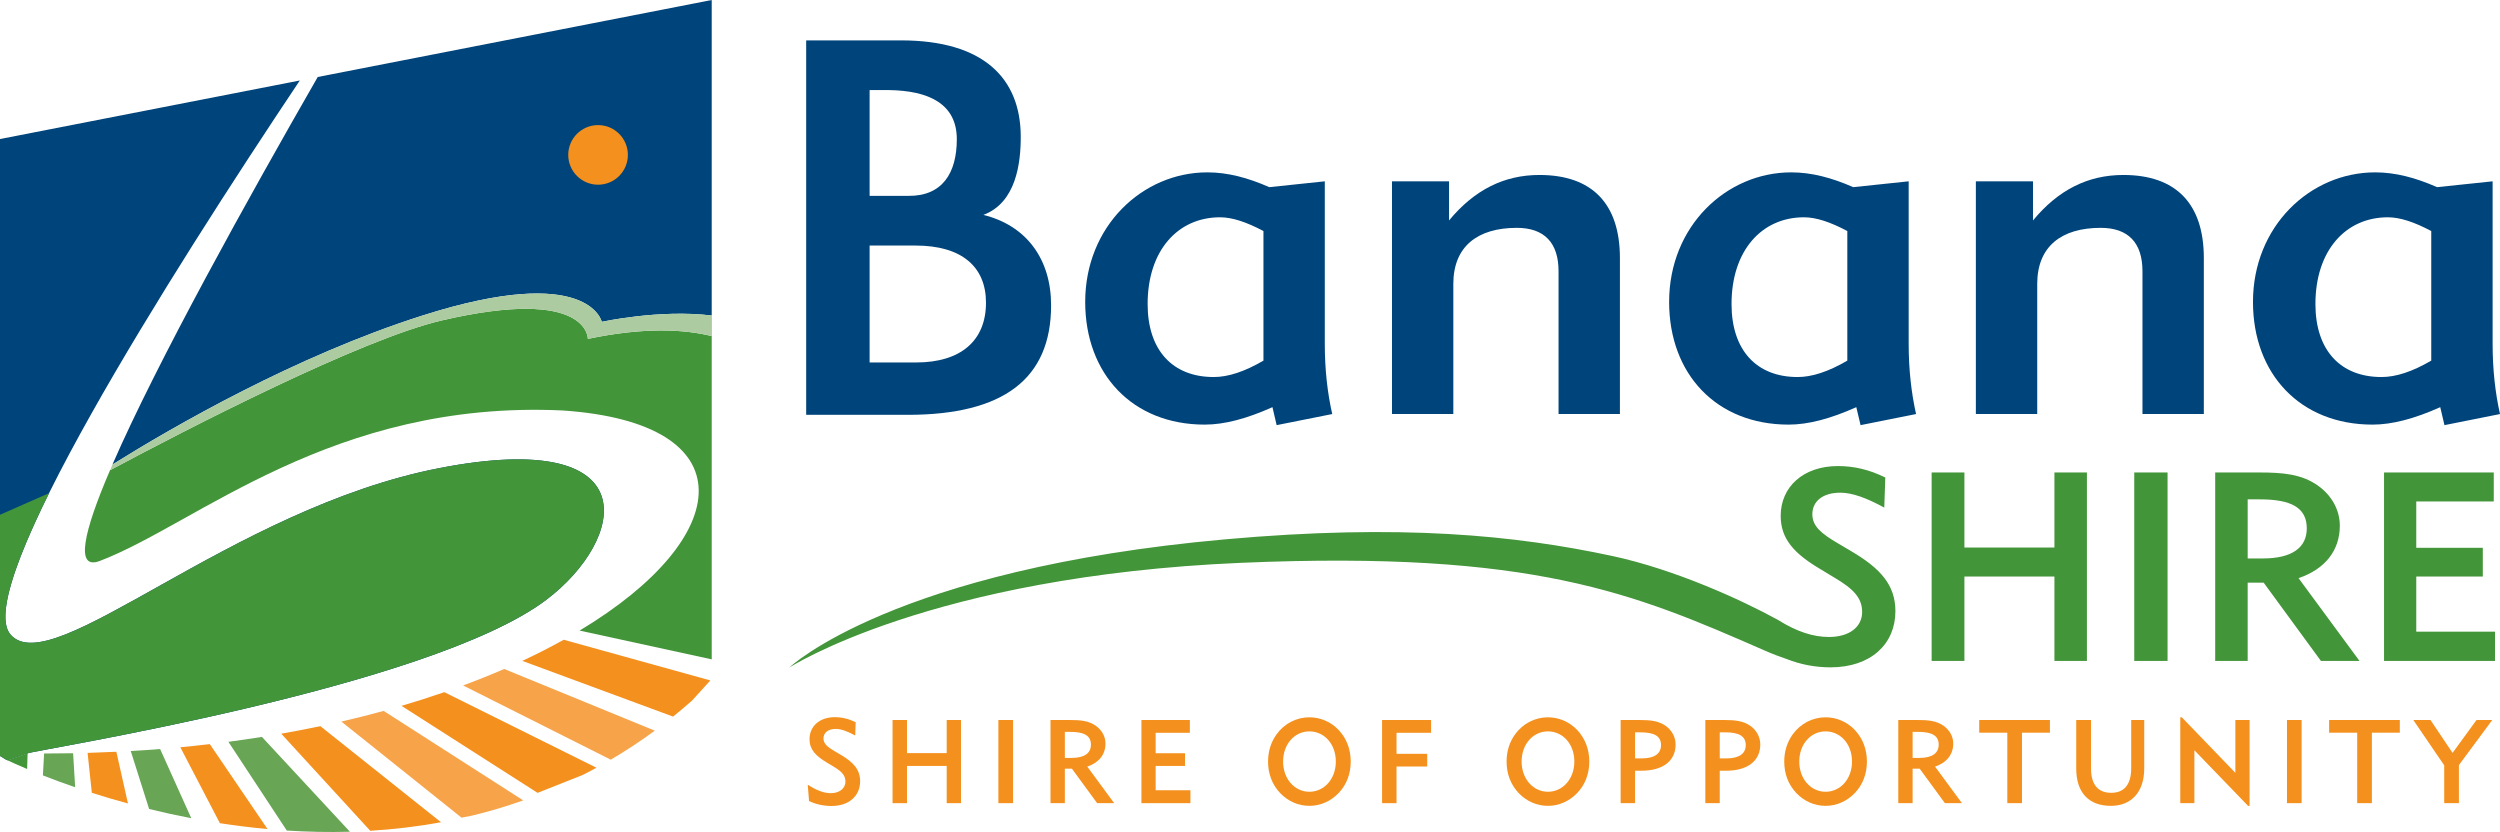 <?xml version="1.0" encoding="UTF-8"?>
<svg id="Layer_1" data-name="Layer 1" xmlns="http://www.w3.org/2000/svg" width="901.444" height="300" version="1.1" viewBox="0 0 901.444 300">
  <defs>
    <style>
      .cls-1 {
        fill: #accba0;
      }

      .cls-1, .cls-2, .cls-3, .cls-4, .cls-5, .cls-6 {
        stroke-width: 0px;
      }

      .cls-2 {
        fill: #68a555;
      }

      .cls-3 {
        fill: #f4901d;
      }

      .cls-4 {
        fill: #f7a349;
      }

      .cls-5 {
        fill: #439539;
      }

      .cls-6 {
        fill: #00447c;
      }
    </style>
  </defs>
  <g>
    <path class="cls-3" d="M144.775,254.513l49.068,31.376,16.415-6.519c1.615-.822,3.238-1.666,4.823-2.54l-54.868-27.25c-4.977,1.711-10.109,3.37-15.438,4.933"/>
    <path class="cls-3" d="M101.402,264.553l32.103,35.01c8.384-.514,16.921-1.498,25.518-3.076l-43.496-34.643c-4.61.969-9.331,1.865-14.124,2.709"/>
    <path class="cls-3" d="M203.255,230.682c-4.676,2.606-9.646,5.154-14.939,7.613l54.376,20.093c2.305-1.857,4.603-3.795,6.879-5.807l6.563-7.231-52.878-14.668Z"/>
  </g>
  <g>
    <path class="cls-4" d="M166.982,247.157l53.246,26.766c5.344-3.142,10.645-6.622,15.872-10.461l-54.31-22.244c-4.72,2.048-9.654,4.03-14.807,5.939"/>
    <path class="cls-2" d="M82.352,267.48l21.054,31.993c7.4.477,15.005.653,22.765.433l-31.729-34.195c-3.972.631-7.987,1.233-12.091,1.769"/>
  </g>
  <g>
    <path class="cls-4" d="M123.084,260.176l43.328,34.65,3.81-.734c6.145-1.49,12.304-3.311,18.441-5.491l-50.331-32.264c-4.948,1.351-10.021,2.635-15.248,3.839"/>
    <path class="cls-3" d="M31.585,271.48l1.527,14.389c4.03,1.285,8.391,2.591,13.031,3.854l-4.192-18.654c-3.414.169-6.871.308-10.366.411"/>
    <path class="cls-2" d="M15.906,271.695l-.44,7.899c3.34,1.314,7.231,2.76,11.636,4.28l-.741-12.274c-3.45.066-6.93.095-10.454.095"/>
    <path class="cls-3" d="M65.016,269.442l14.271,27.383c5.55.852,11.276,1.578,17.178,2.114l-20.812-30.627c-3.502.411-7.048.785-10.637,1.131"/>
    <path class="cls-2" d="M47.146,270.81l6.622,20.893c4.83,1.189,9.903,2.312,15.204,3.333l-11.232-24.953c-3.494.272-7.026.521-10.593.727"/>
    <path class="cls-6" d="M114.57,27.757c-25.063,43.643-57.841,102.615-74.021,139.732,21.972-13.713,65.975-39.099,111.659-53.671,60.227-19.204,64.786,2.232,64.786,2.232,0,0,20.783-4.581,39.635-2.283V0L114.57,27.757Z"/>
  </g>
  <g>
    <path class="cls-5" d="M211.965,122.198s.543-18.992-52.497-6.703c-29.306,6.783-92.073,39.246-119.793,54.046-9.573,22.332-12.708,36.141-3.7,32.727,34.834-13.214,83.755-58.12,166.85-54.266,66.702,4.515,62.209,45.736,6.159,79.373l47.644,10.373v-116.563c-10.013-2.474-24.424-3.259-44.664,1.013"/>
    <path class="cls-6" d="M158.599,168.75C83.043,183.374,18.691,246.031,3.788,228.801-10.41,212.393,60.763,99.846,108.106,29.018L0,50.131v222.445l1.982,1.219s.272.132.727.352l6.578-2.305,1.028-.169h-.521c2.401-1.204,145.025-23.514,187.178-55.389,28.792-21.774,37.19-62.15-38.372-47.534"/>
  </g>
  <path class="cls-5" d="M2.71,274.152c1.123.529,3.524,1.637,7.07,3.127l.169-5.543-.668.103-6.57,2.312ZM2.681,274.13c-.44-.206-.705-.33-.705-.33,0,0,.264.125.705.33"/>
  <g>
    <path class="cls-3" d="M226.398,55.855c0,5.932-4.801,10.747-10.74,10.747-5.939,0-10.762-4.816-10.762-10.747,0-5.939,4.823-10.747,10.762-10.747,5.939,0,10.74,4.808,10.74,10.747"/>
    <path class="cls-5" d="M158.599,168.75C83.043,183.374,18.691,246.031,3.788,228.801c-5.278-6.086,1.233-25.452,13.904-50.977l-17.692,7.789v86.964l1.982,1.219s.272.132.727.352l6.578-2.305,1.028-.169h-.521c2.401-1.204,145.025-23.514,187.178-55.389,28.792-21.774,37.19-62.15-38.372-47.534"/>
  </g>
  <g>
    <path class="cls-1" d="M216.995,116.049s-4.559-21.436-64.786-2.232c-45.662,14.565-89.658,39.951-111.652,53.671-.029,0-.837,2.041-.822,2.011,27.772-14.822,90.465-47.226,119.735-54.002,53.04-12.289,52.497,6.702,52.497,6.702,20.276-4.28,34.709-3.48,44.73-1.006v-7.422c-18.874-2.312-39.701,2.276-39.701,2.276"/>
    <path class="cls-5" d="M667.704,198.859l-4.882-2.885c-6.262-3.641-9.331-6.328-9.331-10.549,0-4.603,3.656-7.774,10.094-7.774,4.317,0,9.492,1.916,15.842,5.381l.374-10.85c-5.645-2.782-11.144-4.133-17.09-4.133-12.465,0-20.636,7.495-20.636,17.957,0,8.354,4.904,13.633,14.293,19.197l5.095,3.083c6.82,4.023,9.984,7.297,9.984,12.377,0,5.381-4.588,9.015-11.973,9.015-5.594,0-11.489-1.85-18.25-6.078-.206-.125-.389-.213-.595-.345v.022c-12.267-6.739-36.544-17.949-59.441-22.838-34.57-7.385-75.93-11.665-139.49-5.961-119.896,10.725-157.123,46.249-157.123,46.249,0,0,50.896-33.013,163.018-37.792,105.507-4.493,141.641,11.026,188.477,31.53,3.025,1.329,5.726,2.357,8.171,3.171,4.977,1.96,10.292,2.995,15.783,2.995,14.594,0,23.418-8.442,23.418-20.247,0-9.419-5.366-15.38-15.74-21.524M740.778,197.428h-32.455v-27.067h-11.819v67.965h11.819v-30.437h32.455v30.437h11.716v-67.965h-11.716v27.067ZM769.563,238.325h12.01v-67.965h-12.01v67.965ZM871.253,227.769v-19.88h23.991v-10.366h-23.991v-16.701h27.941v-10.461h-39.562v67.965h40.024v-10.557h-28.403ZM843.687,189.551c0-5.565-2.87-10.946-7.965-14.499-5.844-4.111-12.575-4.691-21.223-4.691h-15.747v67.965h11.709v-28.227h5.77l20.651,28.227h13.911l-21.987-29.857c9.588-3.267,14.881-9.984,14.881-18.918M815.945,201.363h-5.484v-21.304h4.419c11.247,0,16.892,2.973,16.892,10.461,0,6.908-5.271,10.843-15.828,10.843"/>
    <path class="cls-6" d="M290.688,14.56h34.181c29.945,0,43.019,13.801,43.188,34.401.066,9.918-1.696,24.13-13.478,28.528,15.446,3.81,24.424,15.828,24.424,32.602,0,26.516-17.178,39.488-51.704,39.488h-36.61V14.56ZM327.489,70.624c12.296.147,17.516-8.229,17.516-20.438,0-12.774-10.138-17.509-24.505-17.707h-6.937v38.145h13.926ZM330.36,130.697c16.026,0,25.166-7.818,25.166-21.554,0-12.972-8.773-20.599-25.364-20.599h-16.598v42.153h16.797Z"/>
    <path class="cls-6" d="M458.816,146.815c-9.345,4.184-17.347,6.291-24.409,6.291-26.135,0-43.107-18.309-43.107-44.238,0-27.272,20.614-46.719,44.062-46.719,7.246,0,14.491,1.894,22.317,5.337l20.012-2.107v58.546c0,9.338.962,17.751,2.68,25.371l-20.041,4.001-1.512-6.482ZM455.571,83.306c-6.1-3.237-11.254-4.955-15.644-4.955-15.255,0-26.12,12.01-26.12,31.273,0,16.598,8.949,26.325,23.837,26.325,5.153,0,11.063-1.909,17.927-5.917v-46.727Z"/>
    <path class="cls-6" d="M501.918,149.293v-83.91h20.577v14.102c9.162-11.056,19.851-16.393,32.61-16.393,18.889,0,28.998,10.292,28.998,29.937v56.263h-22.126v-51.498c0-10.292-5.153-15.637-15.057-15.637-14.125,0-22.882,6.68-22.882,20.225v46.91h-22.119Z"/>
    <path class="cls-6" d="M669.345,146.815c-9.331,4.184-17.34,6.291-24.402,6.291-26.127,0-43.093-18.309-43.093-44.238,0-27.272,20.577-46.719,44.04-46.719,7.246,0,14.506,1.894,22.339,5.337l19.997-2.107v58.546c0,9.338.962,17.751,2.665,25.371l-20.012,4.001-1.534-6.482ZM666.1,83.306c-6.086-3.237-11.232-4.955-15.629-4.955-15.24,0-26.12,12.01-26.12,31.273,0,16.598,8.956,26.325,23.837,26.325,5.146,0,11.063-1.909,17.912-5.917v-46.727Z"/>
    <path class="cls-6" d="M712.452,149.293v-83.91h20.599v14.102c9.147-11.056,19.829-16.393,32.61-16.393,18.881,0,28.99,10.292,28.99,29.937v56.263h-22.126v-51.498c0-10.292-5.153-15.637-15.071-15.637-14.11,0-22.875,6.68-22.875,20.225v46.91h-22.126Z"/>
    <path class="cls-6" d="M879.898,146.815c-9.338,4.184-17.355,6.291-24.402,6.291-26.142,0-43.122-18.309-43.122-44.238,0-27.272,20.599-46.719,44.069-46.719,7.246,0,14.491,1.894,22.31,5.337l20.027-2.107v58.546c0,9.338.954,17.751,2.665,25.371l-20.027,4.001-1.52-6.482ZM876.653,83.306c-6.093-3.237-11.247-4.955-15.629-4.955-15.27,0-26.135,12.01-26.135,31.273,0,16.598,8.956,26.325,23.837,26.325,5.153,0,11.063-1.909,17.927-5.917v-46.727Z"/>
    <path class="cls-3" d="M299.56,286.001c3.259,0,5.293-1.821,5.293-4.199,0-2.239-1.395-3.678-4.405-5.454l-2.246-1.358c-4.148-2.459-6.306-4.786-6.306-8.472,0-4.618,3.597-7.921,9.103-7.921,2.628,0,5.036.595,7.539,1.821l-.169,4.786c-2.797-1.52-5.08-2.371-6.989-2.371-2.834,0-4.449,1.395-4.449,3.436,0,1.857,1.351,3.039,4.111,4.654l2.158,1.27c4.574,2.709,6.945,5.337,6.945,9.492,0,5.205-3.891,8.934-10.336,8.934-2.834,0-5.587-.595-8.083-1.777l-.47-5.895c3.091,1.997,5.763,3.054,8.303,3.054"/>
    <polygon class="cls-3" points="321.836 259.618 327.041 259.618 327.041 271.562 341.357 271.562 341.357 259.618 346.525 259.618 346.525 289.599 341.357 289.599 341.357 276.179 327.041 276.179 327.041 289.599 321.836 289.599 321.836 259.618"/>
    <rect class="cls-3" x="359.993" y="259.618" width="5.293" height="29.981"/>
    <path class="cls-3" d="M378.793,259.616h6.945c3.817,0,6.776.257,9.36,2.07,2.246,1.571,3.516,3.942,3.516,6.402,0,3.935-2.327,6.901-6.563,8.34l9.698,13.17h-6.144l-9.103-12.443h-2.54v12.443h-5.168v-29.981ZM386.376,273.292c4.662,0,6.989-1.733,6.989-4.786,0-3.304-2.503-4.61-7.459-4.61h-1.945v9.397h2.415Z"/>
    <polygon class="cls-3" points="411.58 259.618 429.03 259.618 429.03 264.228 416.704 264.228 416.704 271.599 427.29 271.599 427.29 276.179 416.704 276.179 416.704 284.945 429.243 284.945 429.243 289.599 411.58 289.599 411.58 259.618"/>
    <path class="cls-3" d="M460.328,264.737c2.834-3.891,7.194-6.093,11.812-6.093,3.935,0,7.752,1.608,10.542,4.566,2.834,3.01,4.361,6.952,4.361,11.393,0,4.449-1.527,8.391-4.361,11.349-2.834,2.973-6.607,4.618-10.542,4.618s-7.664-1.608-10.505-4.566c-2.878-3.01-4.397-6.908-4.397-11.401,0-3.722,1.057-7.07,3.091-9.867M472.14,285.491c5.293,0,9.529-4.574,9.529-10.887,0-6.35-4.192-10.887-9.529-10.887s-9.485,4.581-9.485,10.887c0,6.277,4.192,10.887,9.485,10.887"/>
    <polygon class="cls-3" points="498.351 259.618 516.014 259.618 516.014 264.228 503.556 264.228 503.556 271.811 514.619 271.811 514.619 276.385 503.556 276.385 503.556 289.599 498.351 289.599 498.351 259.618"/>
    <path class="cls-3" d="M546.334,264.737c2.834-3.891,7.202-6.093,11.819-6.093,3.935,0,7.745,1.608,10.542,4.566,2.841,3.01,4.368,6.952,4.368,11.393,0,4.449-1.527,8.391-4.368,11.349-2.834,2.973-6.607,4.618-10.542,4.618-3.95,0-7.672-1.608-10.513-4.566-2.87-3.01-4.397-6.908-4.397-11.401,0-3.722,1.057-7.07,3.091-9.867M558.153,285.491c5.286,0,9.521-4.574,9.521-10.887,0-6.35-4.184-10.887-9.521-10.887-5.344,0-9.492,4.581-9.492,10.887,0,6.277,4.199,10.887,9.492,10.887"/>
    <path class="cls-3" d="M584.365,259.62h6.945c3.854,0,6.813.338,9.36,2.151,2.246,1.615,3.516,4.111,3.516,6.695,0,5.763-4.405,9.441-12.363,9.441h-2.254v11.695h-5.205v-29.981ZM591.941,273.465c4.669,0,6.989-1.74,6.989-4.786,0-3.304-2.503-4.618-7.451-4.618h-1.909v9.404h2.371Z"/>
    <path class="cls-3" d="M614.904,259.62h6.945c3.847,0,6.82.338,9.36,2.151,2.246,1.615,3.509,4.111,3.509,6.695,0,5.763-4.405,9.441-12.363,9.441h-2.254v11.695h-5.198v-29.981ZM622.487,273.465c4.654,0,6.989-1.74,6.989-4.786,0-3.304-2.503-4.618-7.459-4.618h-1.916v9.404h2.386Z"/>
    <path class="cls-3" d="M646.455,264.737c2.834-3.891,7.194-6.093,11.805-6.093,3.95,0,7.76,1.608,10.549,4.566,2.841,3.01,4.361,6.952,4.361,11.393,0,4.449-1.52,8.391-4.361,11.349-2.841,2.973-6.6,4.618-10.549,4.618-3.935,0-7.657-1.608-10.498-4.566-2.885-3.01-4.405-6.908-4.405-11.401,0-3.722,1.065-7.07,3.098-9.867M658.26,285.491c5.3,0,9.536-4.574,9.536-10.887,0-6.35-4.192-10.887-9.536-10.887-5.33,0-9.485,4.581-9.485,10.887,0,6.277,4.199,10.887,9.485,10.887"/>
    <path class="cls-3" d="M684.479,259.616h6.952c3.803,0,6.769.257,9.353,2.07,2.246,1.571,3.509,3.942,3.509,6.402,0,3.935-2.32,6.901-6.556,8.34l9.698,13.17h-6.144l-9.103-12.443h-2.54v12.443h-5.168v-29.981ZM692.062,273.292c4.654,0,6.989-1.733,6.989-4.786,0-3.304-2.503-4.61-7.451-4.61h-1.953v9.397h2.415Z"/>
    <polygon class="cls-3" points="729.077 289.598 723.791 289.598 723.791 264.19 713.661 264.19 713.661 259.616 739.157 259.616 739.157 264.19 729.077 264.19 729.077 289.598"/>
    <path class="cls-3" d="M753.979,277.104c0,5.807,2.503,8.765,7.29,8.765,4.691,0,7.194-3.003,7.194-8.89v-17.362h4.698v17.45c0,8.765-4.867,13.508-12.025,13.508-7.84,0-12.495-4.654-12.495-13.427v-17.531h5.337v17.487Z"/>
    <polygon class="cls-3" points="786.161 258.644 786.719 258.644 806.026 278.67 806.026 259.62 811.15 259.62 811.15 290.57 810.599 290.57 791.248 270.536 791.248 289.601 786.161 289.601 786.161 258.644"/>
    <rect class="cls-3" x="824.631" y="259.618" width="5.286" height="29.981"/>
    <polygon class="cls-3" points="855.247 289.598 849.954 289.598 849.954 264.19 839.83 264.19 839.83 259.616 865.319 259.616 865.319 264.19 855.247 264.19 855.247 289.598"/>
    <polygon class="cls-3" points="881.328 275.961 870.191 259.62 876.373 259.62 884.338 271.476 892.978 259.62 898.653 259.62 886.628 275.873 886.628 289.601 881.328 289.601 881.328 275.961"/>
  </g>
</svg>